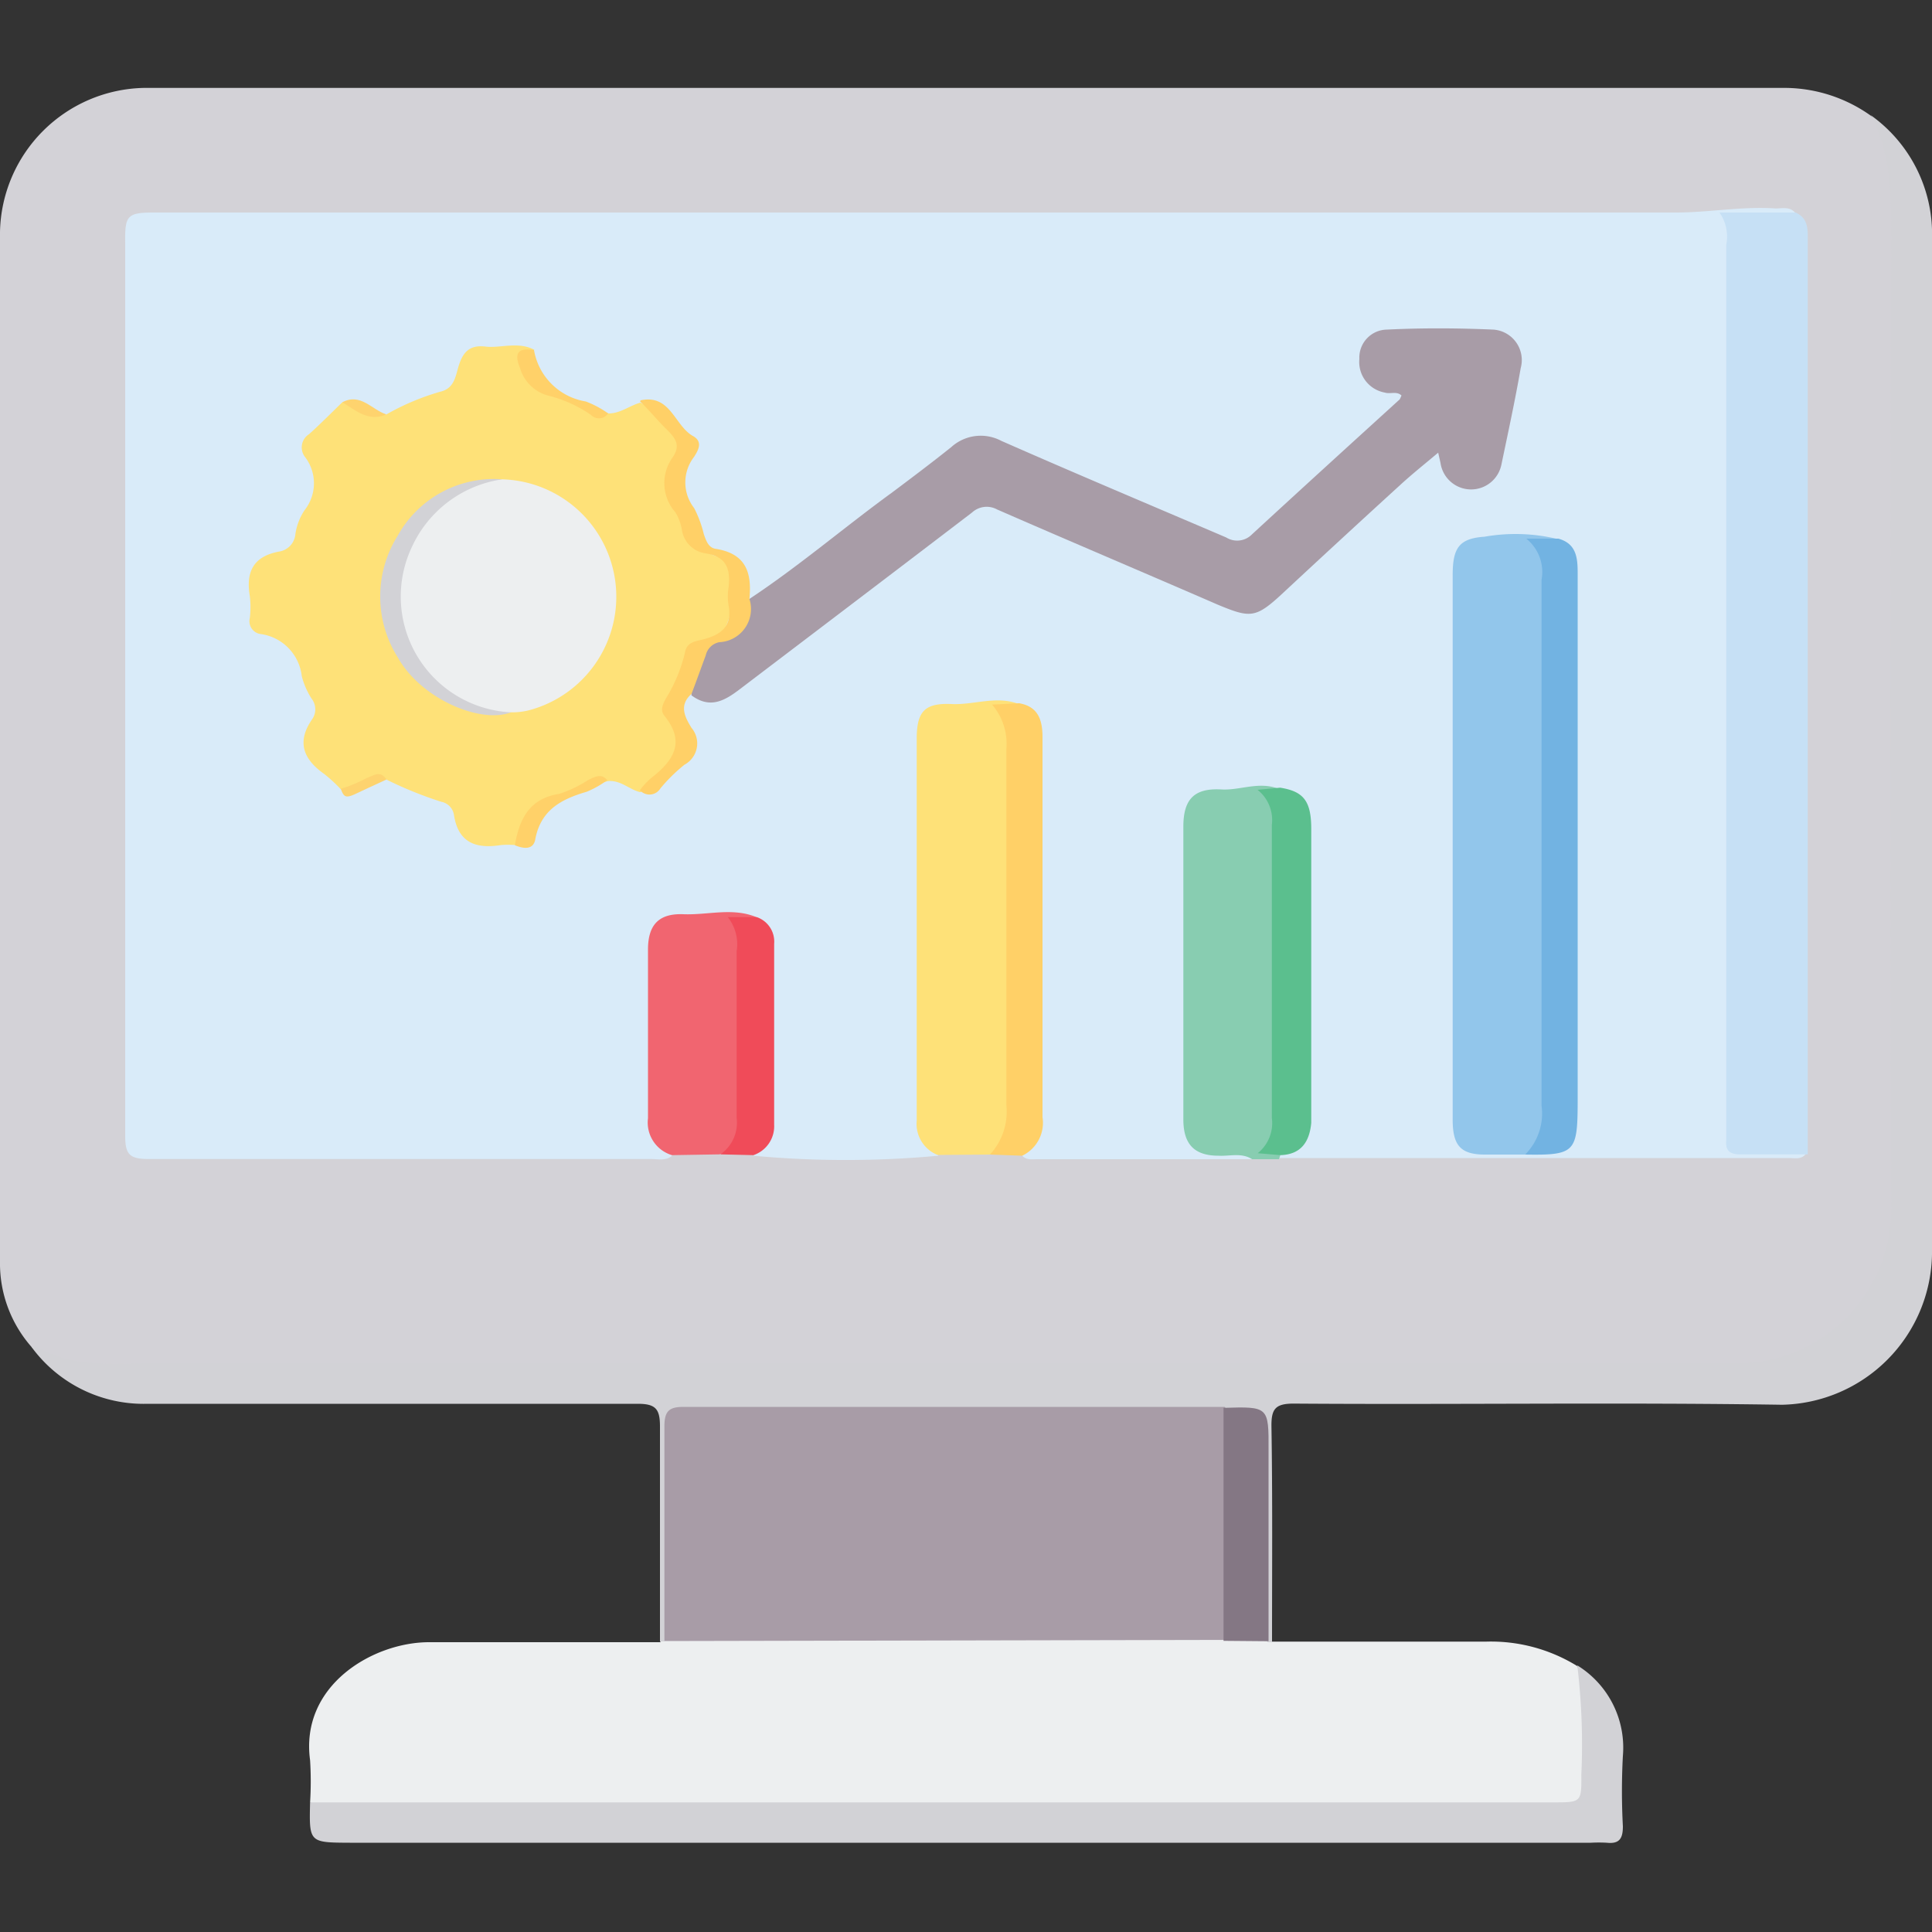 <?xml version="1.0" encoding="UTF-8"?>
<svg xmlns="http://www.w3.org/2000/svg" id="Layer_1" data-name="Layer 1" viewBox="0 0 100 100">
  <rect x="0" y="0" width="100" height="100" fill="#333333" stroke="none"/>
  <defs>
    <style>.cls-1{fill:#d3d2d7;}.cls-2{fill:#edeff0;}.cls-3{fill:#d2d2d6;}.cls-4{fill:#d9ebf9;}.cls-5{fill:#c6e0f5;}.cls-6{fill:#fee178;}.cls-7{fill:#88cdb1;}.cls-8{fill:#f16570;}.cls-9{fill:#ffd067;}.cls-10{fill:#f04b59;}.cls-11{fill:#a89ca7;}.cls-12{fill:#847784;}.cls-13{fill:#92c6eb;}.cls-14{fill:#72b3e2;}.cls-15{fill:#5bbf8e;}.cls-16{fill:#ffd169;}.cls-17{fill:#fed36e;}.cls-18{fill:#fdd36f;}</style>
  </defs>
  <title>Types and Examples of Web Software We Work With</title>
  <path class="cls-1" d="M1.66,69.75A6.54,6.54,0,0,1,0,65.29Q0,38.64,0,12A7.61,7.61,0,0,1,7.45,4.55q42.48,0,85,0A7.73,7.73,0,0,1,96.85,6a6.13,6.13,0,0,1,1.37,4.25q0,26.24,0,52.46A8.28,8.28,0,0,1,90,71q-42-.12-84.09,0A6.45,6.45,0,0,1,1.66,69.75Z"></path>
  <path class="cls-2" d="M16.05,93.29a17.62,17.62,0,0,0,0-2.18C15.52,87.23,19.31,85,22.21,85c4,0,8,0,11.95,0a1.41,1.41,0,0,1,.35-.21,3.39,3.39,0,0,1,1.14-.12h27a4.36,4.36,0,0,1,.51,0,10.77,10.77,0,0,1,2.34.1,1.81,1.81,0,0,1,.33.2c3.7,0,7.4,0,11.1,0a8.5,8.5,0,0,1,4.7,1.26,3.81,3.81,0,0,1,.55,2.19c0,1.28,0,2.56,0,3.84,0,1.08-.3,1.31-1.39,1.38-.35,0-.69,0-1,0H18.06A2.94,2.94,0,0,1,16.05,93.29Z"></path>
  <path class="cls-3" d="M65.84,85h-.23a2,2,0,0,1-.32-1.48c0-2.73,0-5.47,0-8.2,0-2.51-.16-2-2-2.09-7.49.06-15,0-22.46,0H36.24c-1.48,0-1.53.06-1.54,1.5,0,2.92,0,5.83,0,8.74a2.07,2.07,0,0,1-.31,1.49h-.23c0-3.71,0-7.42,0-11.12,0-.9-.21-1.18-1.15-1.18-8.46,0-16.91,0-25.37,0a7.19,7.19,0,0,1-6-2.93c.06,0,.15-.1.17-.08,1.82,1.15,3.86.92,5.86.92,27.48,0,55,0,82.43,0a8,8,0,0,0,7.79-7.87q-.07-25,0-49.95c0-2.33.07-4.64-1.05-6.78A7.56,7.56,0,0,1,100,12.38c0,17.52,0,35,0,52.55a7.93,7.93,0,0,1-7.76,7.78c-8.42-.13-16.85,0-25.28-.06-.94,0-1.16.27-1.15,1.17C65.87,77.53,65.84,81.24,65.84,85Z"></path>
  <path class="cls-3" d="M16.05,93.29H80.39c1.46,0,1.47,0,1.46-1.44a34.37,34.37,0,0,0-.21-5.65A5,5,0,0,1,84,90.89a34,34,0,0,0,0,3.64c0,.62-.17.92-.83.85a7.63,7.63,0,0,0-.83,0H18.11C16,95.37,16,95.37,16.05,93.29Z"></path>
  <path class="cls-4" d="M64.81,60H53.69c-.27,0-.56.06-.78-.18a5.73,5.73,0,0,0,.73-3.47c0-5.84,0-11.69,0-17.54,0-.84,0-1.7-1-2.07-1.39-.42-2.74.13-4.11.18-.44,0-.64.48-.69.93a10.28,10.28,0,0,0,0,1.24c0,5.86,0,11.72,0,17.57a4.86,4.86,0,0,0,.73,3.16,52,52,0,0,1-9.58,0,4.36,4.36,0,0,0,.75-3c0-2.46,0-4.91,0-7.37A1.7,1.7,0,0,0,39,47.77a9,9,0,0,0-4.19,0,1.21,1.21,0,0,0-.94,1.33c0,3,0,5.94,0,8.92,0,.77.65,1.18.92,1.8-.33.28-.73.17-1.1.17-8.67,0-17.35,0-26,0-1,0-1.21-.25-1.21-1.21q0-23.11,0-46.23C6.46,11.14,6.59,11,8,11H86.74c1.72,0,3.44-.33,5.17-.21.34,0,.71-.11,1,.21-.74.56-1.61.29-2.42.32-.62,0-.83.22-.82.86.06,15.06,0,30.11,0,45.17,0,2.05,0,2,2,2.06a2.58,2.58,0,0,1,1.8.32c-.24.3-.57.21-.88.21H66.2a.29.29,0,0,1,.11-.33,2.21,2.21,0,0,0,1.29-2.28c0-4.68,0-9.37,0-14.05,0-1-.15-2-1.38-2.25s-2.46.13-3.69.2c-.52,0-.77.53-.89,1a4.74,4.74,0,0,0-.08,1.13c0,4.6,0,9.2,0,13.8,0,1.86.29,2.13,2.14,2.25C64.11,59.48,64.62,59.36,64.81,60Z"></path>
  <path class="cls-5" d="M93.52,59.75c-1.15,0-2.29,0-3.44,0-.52,0-.78-.17-.73-.72,0-.28,0-.55,0-.83V12.67A2.17,2.17,0,0,0,89,11h3.94c.68.31.63.91.63,1.51V59.75Z"></path>
  <path class="cls-6" d="M48.53,59.78A1.73,1.73,0,0,1,47.45,58c0-6.59,0-13.18,0-19.77,0-1.4.41-1.85,1.79-1.79,1.17.06,2.33-.45,3.49,0-.49.26-.83.54-.48,1.19a2.94,2.94,0,0,1,.13,1.33V57.31c0,1,0,2-1.15,2.45Z"></path>
  <path class="cls-7" d="M66.27,59.79,66.2,60H64.81c-.55-.35-1.15-.15-1.73-.18-1.25,0-1.82-.58-1.83-1.85,0-3.19,0-6.38,0-9.57,0-1.87,0-3.74,0-5.61,0-1.41.55-2,1.94-1.93,1,.07,2-.46,3.07,0-.16.23-.55.31-.35.75a4.59,4.59,0,0,1,.21,2q0,6.72,0,13.43a4.59,4.59,0,0,1-.21,2C65.69,59.5,66.12,59.56,66.27,59.79Z"></path>
  <path class="cls-8" d="M34.78,59.79a1.76,1.76,0,0,1-1.24-1.91c0-2.91,0-5.82,0-8.73,0-1.27.55-1.88,1.83-1.83s2.54-.36,3.78.15c-.73.24-.81.69-.79,1.45.11,3.06.07,6.13,0,9.2a1.47,1.47,0,0,1-1.12,1.63Z"></path>
  <path class="cls-9" d="M51.24,59.76a3.28,3.28,0,0,0,.85-2.55c0-6.15,0-12.31,0-18.46a3.1,3.1,0,0,0-.74-2.28l1.4-.07c1,.17,1.21.89,1.21,1.76,0,5.2,0,10.4,0,15.6,0,1.36,0,2.71,0,4.06a1.89,1.89,0,0,1-1.05,2Z"></path>
  <path class="cls-10" d="M37.29,59.75a2,2,0,0,0,.84-1.88c0-2.88,0-5.76,0-8.64a2.26,2.26,0,0,0-.46-1.76h1.5a1.34,1.34,0,0,1,.9,1.38q0,4.68,0,9.36A1.58,1.58,0,0,1,39,59.79Z"></path>
  <path class="cls-11" d="M34.39,84.94c0-3.71,0-7.41,0-11.12,0-.81.27-1,1-1,9.32,0,18.63,0,28,0a1.75,1.75,0,0,1,.33,1.27q0,4.77,0,9.52a1.75,1.75,0,0,1-.32,1.27Z"></path>
  <path class="cls-12" d="M63.33,84.93q0-6,0-12.06c2.33-.07,2.34-.07,2.33,2.2,0,3.3,0,6.59,0,9.88Z"></path>
  <path class="cls-6" d="M33.13,41c-.57-.14-1-.63-1.67-.57a18.06,18.06,0,0,0-3.69,1.46c-.33.15-.41.53-.53.85s-.2.81-.59,1a4.33,4.33,0,0,0-.72,0c-1.26.2-2.2-.09-2.43-1.54a.82.82,0,0,0-.66-.7A20.25,20.25,0,0,1,20,40.35a2.4,2.4,0,0,0-1.38.36c-.32.12-.61.37-1,.12a7.59,7.59,0,0,0-.84-.77c-1.09-.77-1.44-1.67-.61-2.85a.9.9,0,0,0-.05-1.06A4,4,0,0,1,15.62,35a2.48,2.48,0,0,0-2.11-2.18.67.67,0,0,1-.58-.83,4.83,4.83,0,0,0,0-1.14c-.21-1.25.18-2.05,1.51-2.3a1,1,0,0,0,.85-.91,3,3,0,0,1,.48-1.24,2.24,2.24,0,0,0,0-2.77A.81.81,0,0,1,16,22.47c.59-.53,1.15-1.1,1.72-1.65.82,0,1.44.73,2.28.63a12.73,12.73,0,0,1,2.77-1.17c.8-.18.81-.89,1-1.43.24-.72.63-1,1.37-.91s1.71-.28,2.52.17a1,1,0,0,0,.09,1.74,14.34,14.34,0,0,0,3.75,1.55c.62,0,1.09-.41,1.65-.56A5.45,5.45,0,0,1,35,22.53c.47.52.15,1.09-.09,1.55a2.15,2.15,0,0,0,0,2.06c.55,1.22,1,2.44,2.53,2.75.12,0,0,0,.08.05.81.69.41,3.92-.6,4.21-1.82.54-1.64,2.31-2.37,3.51-.16.26.13.59.25.87.58,1.29.57,1.41-.46,2.43C34,40.34,33.73,40.83,33.13,41Z"></path>
  <path class="cls-11" d="M38.79,31c2.57-1.7,4.91-3.71,7.4-5.52,1-.75,2.05-1.54,3.05-2.34a2.27,2.27,0,0,1,2.59-.32c3.86,1.7,7.76,3.34,11.64,5a1.07,1.07,0,0,0,1.32-.15c2.55-2.35,5.11-4.68,7.66-7,0,0,.06-.12.09-.2-.25-.24-.58-.06-.86-.15a1.61,1.61,0,0,1-1.32-1.74,1.45,1.45,0,0,1,1.42-1.52c1.83-.09,3.68-.08,5.51,0a1.58,1.58,0,0,1,1.42,2c-.29,1.67-.65,3.32-1,5a1.6,1.6,0,0,1-3.15-.1l-.12-.53c-.7.59-1.33,1.09-1.93,1.64q-3.08,2.81-6.12,5.64C65,32,64.73,32,63.06,31.31c-3.82-1.66-7.65-3.28-11.45-4.94a1.12,1.12,0,0,0-1.3.16c-3.93,3-7.88,6-11.83,9-.82.63-1.63,1.25-2.69.46.08-1.24.25-2.44,1.62-3a1.44,1.44,0,0,0,1.1-1.43A.52.52,0,0,1,38.79,31Z"></path>
  <path class="cls-13" d="M78.94,59.76c-.7,0-1.39,0-2.08,0-1.26,0-1.67-.47-1.67-1.81q0-10.29,0-20.58V29.78c0-1.41.32-1.91,1.65-2a9.26,9.26,0,0,1,3.78.12c-.62.25-.91.63-.58,1.32a1.37,1.37,0,0,1,.06.61q0,14,0,28A1.88,1.88,0,0,1,78.94,59.76Z"></path>
  <path class="cls-14" d="M78.94,59.76a3,3,0,0,0,.85-2.53c0-9.07,0-18.15,0-27.22A2.21,2.21,0,0,0,79,27.88h1.66c.94.26,1,1,1,1.8V57.1C81.65,59.65,81.5,59.8,78.94,59.76Z"></path>
  <path class="cls-15" d="M66.27,59.79l-1.17-.1a2,2,0,0,0,.73-1.83q0-7.57,0-15.16a2,2,0,0,0-.74-1.82l1.17-.11c1.21.19,1.6.69,1.61,2.09v13.7c0,.52,0,1,0,1.56C67.78,59.09,67.35,59.76,66.27,59.79Z"></path>
  <path class="cls-9" d="M38.79,31a1.72,1.72,0,0,1-1.56,2.24.89.89,0,0,0-.7.68c-.25.67-.49,1.35-.74,2-.67.59-.33,1.21,0,1.75a1.25,1.25,0,0,1-.36,1.91,8.55,8.55,0,0,0-1.25,1.23.66.66,0,0,1-1.06.09,4.1,4.1,0,0,1,.56-.61c1.15-.89,1.84-1.85.71-3.24-.23-.29-.09-.58.06-.87a8,8,0,0,0,1-2.39c.09-.6.63-.6,1-.71.93-.25,1.45-.71,1.26-1.75a2.9,2.9,0,0,1,0-.93c.11-.95-.11-1.6-1.2-1.76a1.44,1.44,0,0,1-1.22-1.25,2.62,2.62,0,0,0-.33-.87,2.28,2.28,0,0,1-.15-2.84c.44-.63.16-1-.33-1.48s-.9-1-1.35-1.42c0,0,0-.06.08-.07,1.51-.28,1.71,1.33,2.66,1.86.52.29.28.72.06,1.07a2.16,2.16,0,0,0,0,2.66,6,6,0,0,1,.5,1.35c.12.34.24.71.63.76C38.68,28.67,38.91,29.73,38.79,31Z"></path>
  <path class="cls-16" d="M26.65,43.75c.23-1.34.73-2.41,2.29-2.66a6,6,0,0,0,1.49-.71c.34-.16.69-.38,1,0a4.88,4.88,0,0,1-1.06.6c-1.3.38-2.37.93-2.66,2.44C27.62,44,27.11,43.94,26.65,43.75Z"></path>
  <path class="cls-16" d="M31.48,21.4a.58.58,0,0,1-.9.07,6.8,6.8,0,0,0-2.23-1,2.07,2.07,0,0,1-1.43-1.41c-.33-.8-.1-1.07.72-.94a3.25,3.25,0,0,0,2.68,2.66A5.07,5.07,0,0,1,31.48,21.4Z"></path>
  <path class="cls-17" d="M20,21.45c-.93.4-1.58-.2-2.28-.63C18.67,20.32,19.24,21.21,20,21.45Z"></path>
  <path class="cls-18" d="M17.64,40.83A7.66,7.66,0,0,0,19,40.26c.31-.09.68-.43,1,.09-.52.24-1,.46-1.55.72S17.8,41.27,17.64,40.83Z"></path>
  <path class="cls-2" d="M26,24.81a6.08,6.08,0,0,1,1.57,11.9,3.57,3.57,0,0,1-1.12.16c-2.16.42-4.55-1.42-5.42-3.35a6.47,6.47,0,0,1,2.06-7.78A5.92,5.92,0,0,1,26,24.81Z"></path>
  <path class="cls-3" d="M26,24.81a6.1,6.1,0,0,0-4.68,3.5,6,6,0,0,0,5.13,8.56c-1.59.61-4.66-.7-5.86-2.84a5.92,5.92,0,0,1,0-6.31A5.69,5.69,0,0,1,26,24.81Z"></path>
</svg>
